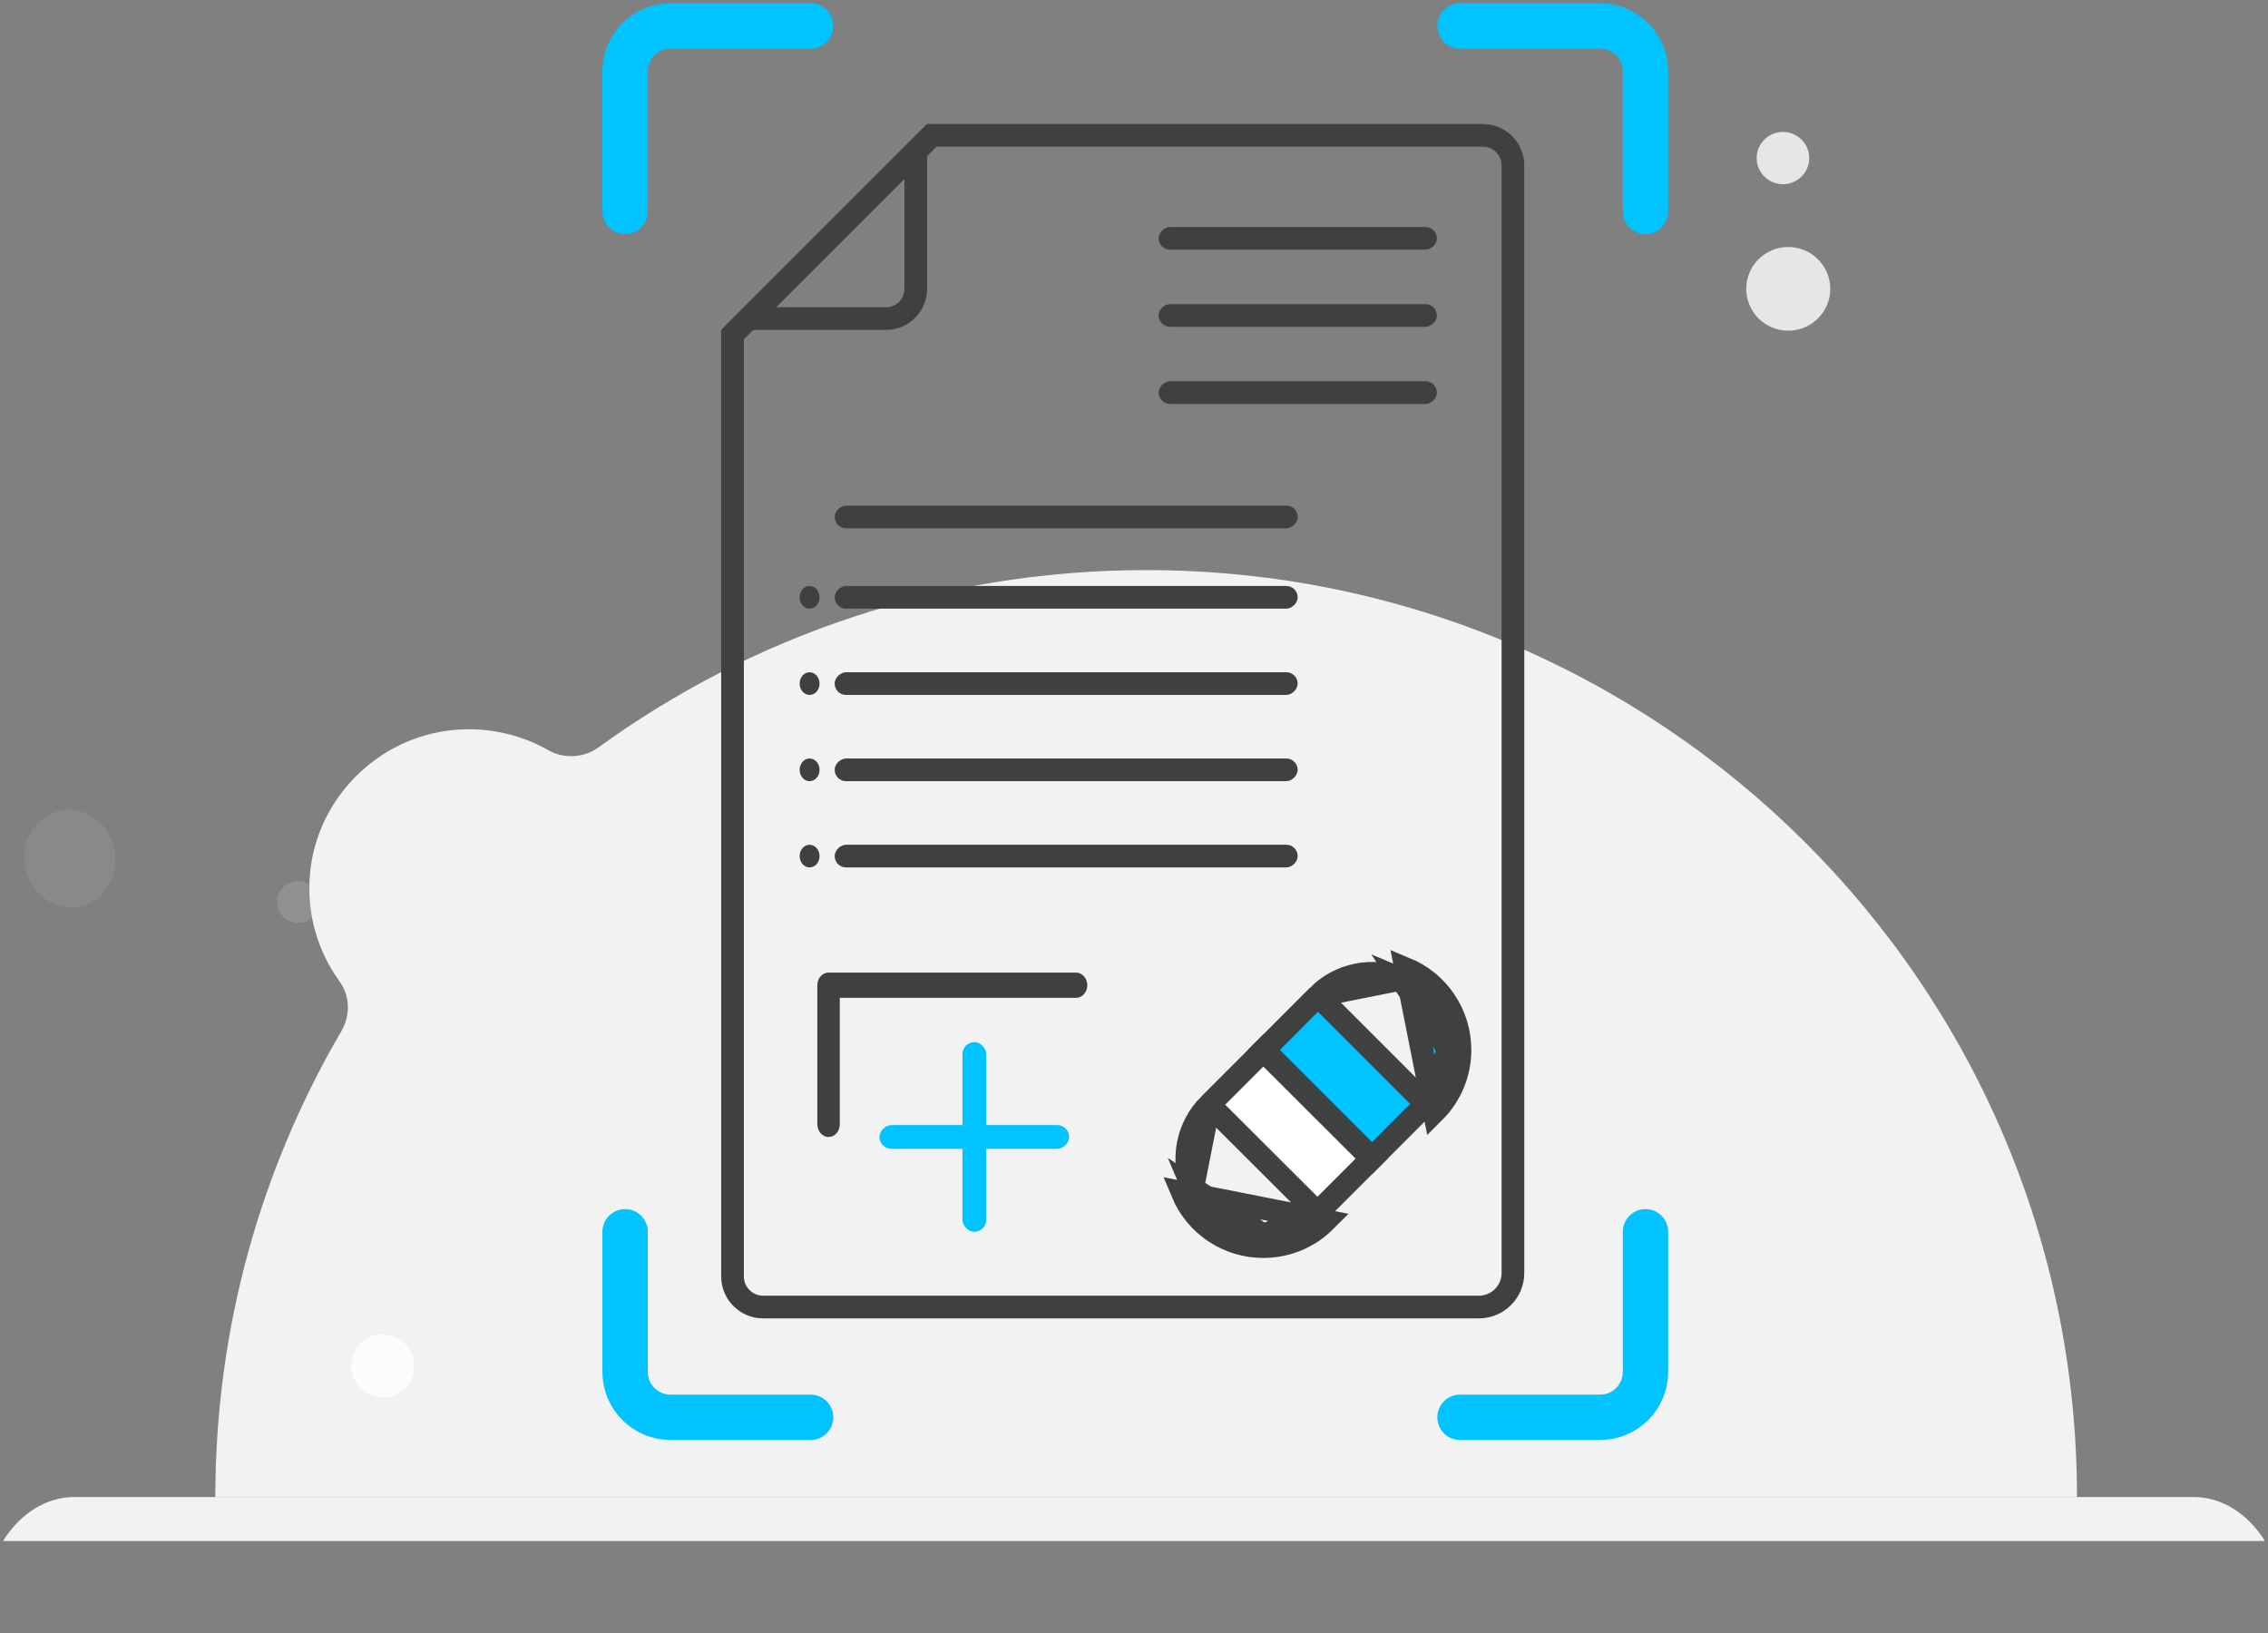 <svg width="50" height="36" viewBox="0 0 50 36" fill="none" xmlns="http://www.w3.org/2000/svg">
<rect x="0" y="0" width="50" height="36" fill="#808080" stroke="none"/>
<g opacity="0.545">
<g opacity="0.545">
<g opacity="0.545">
<path opacity="0.545" d="M0.616 19.324C0.835 19.877 1.426 20.147 1.936 19.927C2.446 19.706 2.682 19.08 2.463 18.527C2.244 17.975 1.653 17.705 1.143 17.925C0.633 18.145 0.397 18.772 0.616 19.324Z" fill="white" fill-opacity="0.8"/>
<path opacity="0.545" d="M40.213 28.491C40.952 28.286 41.385 27.524 41.18 26.787C40.975 26.051 40.209 25.62 39.47 25.824C38.73 26.028 38.297 26.791 38.502 27.527C38.707 28.263 39.473 28.695 40.213 28.491Z" fill="white" fill-opacity="0.8"/>
<path opacity="0.545" d="M37.136 25.947C37.481 25.947 37.76 25.668 37.76 25.323C37.76 24.977 37.481 24.698 37.136 24.698C36.791 24.698 36.511 24.977 36.511 25.323C36.511 25.668 36.791 25.947 37.136 25.947Z" fill="white" fill-opacity="0.8"/>
</g>
<path opacity="0.545" d="M6.695 20.329C6.941 20.261 7.085 20.007 7.017 19.762C6.948 19.516 6.693 19.372 6.447 19.44C6.2 19.508 6.056 19.762 6.124 20.008C6.193 20.253 6.448 20.397 6.695 20.329Z" fill="white" fill-opacity="0.8"/>
</g>
</g>
<path d="M39.306 4.061C39.626 4.061 39.886 3.803 39.886 3.485C39.886 3.166 39.626 2.908 39.306 2.908C38.987 2.908 38.727 3.166 38.727 3.485C38.727 3.803 38.987 4.061 39.306 4.061Z" fill="white" fill-opacity="0.8"/>
<path d="M39.423 7.29C39.935 7.29 40.35 6.877 40.35 6.367C40.35 5.858 39.935 5.445 39.423 5.445C38.912 5.445 38.497 5.858 38.497 6.367C38.497 6.877 38.912 7.29 39.423 7.29Z" fill="white" fill-opacity="0.8"/>
<path d="M45.789 33C45.789 21.715 36.602 12.568 25.267 12.568C20.757 12.568 16.585 14.018 13.198 16.474C12.872 16.71 12.438 16.736 12.088 16.538C11.476 16.19 10.748 16.018 9.977 16.095C8.318 16.263 6.983 17.609 6.834 19.261C6.754 20.151 7.009 20.977 7.486 21.636C7.72 21.956 7.726 22.388 7.527 22.73C5.76 25.748 4.747 29.258 4.747 33.002H45.789V33Z" fill="#F2F2F2"/>
<path d="M8.436 30.803C8.82 30.803 9.131 30.493 9.131 30.111C9.131 29.729 8.82 29.419 8.436 29.419C8.052 29.419 7.741 29.729 7.741 30.111C7.741 30.493 8.052 30.803 8.436 30.803Z" fill="white" fill-opacity="0.8"/>
<path d="M0.066 33.972C0.448 33.359 1.027 33.002 1.638 33.002H48.361C48.972 33.002 49.55 33.359 49.933 33.972H0.066Z" fill="#F2F2F2"/>
<path d="M16.834 28.814L16.831 28.814C16.461 28.818 16.157 28.523 16.149 28.153V7.378L20.543 2.984H32.695C33.058 2.986 33.352 3.28 33.354 3.643C33.354 3.643 33.354 3.643 33.354 3.643L33.354 18.623V28.064C33.354 28.478 33.018 28.814 32.604 28.814L16.834 28.814Z" stroke="#404040" stroke-width="0.5"/>
<path d="M19.531 7.024H16.503L20.189 3.338V6.366C20.189 6.729 19.894 7.024 19.531 7.024Z" stroke="#404040" stroke-width="0.5"/>
<path d="M18.266 25.065C18.13 25.065 18.019 24.94 18.019 24.786V21.72C18.019 21.566 18.13 21.441 18.266 21.441H23.721C23.858 21.441 23.97 21.566 23.97 21.72C23.97 21.873 23.858 21.998 23.721 21.998H18.514V24.786C18.514 24.94 18.404 25.065 18.266 25.065Z" fill="#404040"/>
<path d="M18.068 18.873C18.068 19.011 17.97 19.123 17.848 19.123C17.727 19.123 17.629 19.011 17.629 18.873C17.629 18.735 17.727 18.623 17.848 18.623C17.97 18.623 18.068 18.735 18.068 18.873Z" fill="#404040"/>
<rect x="28.608" y="18.623" width="0.5" height="10.207" rx="0.25" transform="rotate(90 28.608 18.623)" fill="#404040"/>
<path d="M18.068 16.971C18.068 17.109 17.97 17.221 17.848 17.221C17.727 17.221 17.629 17.109 17.629 16.971C17.629 16.833 17.727 16.721 17.848 16.721C17.97 16.721 18.068 16.833 18.068 16.971Z" fill="#404040"/>
<rect x="28.608" y="16.721" width="0.5" height="10.207" rx="0.25" transform="rotate(90 28.608 16.721)" fill="#404040"/>
<path d="M18.068 15.07C18.068 15.208 17.97 15.32 17.848 15.32C17.727 15.32 17.629 15.208 17.629 15.07C17.629 14.932 17.727 14.82 17.848 14.82C17.97 14.82 18.068 14.932 18.068 15.07Z" fill="#404040"/>
<rect x="28.608" y="14.82" width="0.5" height="10.207" rx="0.25" transform="rotate(90 28.608 14.82)" fill="#404040"/>
<path d="M18.068 13.168C18.068 13.306 17.97 13.418 17.848 13.418C17.727 13.418 17.629 13.306 17.629 13.168C17.629 13.03 17.727 12.918 17.848 12.918C17.97 12.918 18.068 13.03 18.068 13.168Z" fill="#404040"/>
<rect x="28.608" y="12.918" width="0.5" height="10.207" rx="0.25" transform="rotate(90 28.608 12.918)" fill="#404040"/>
<rect x="28.61" y="11.147" width="0.5" height="10.208" rx="0.25" transform="rotate(90 28.61 11.147)" fill="#404040"/>
<rect x="31.677" y="5.004" width="0.5" height="6.134" rx="0.25" transform="rotate(90 31.677 5.004)" fill="#404040"/>
<rect x="31.677" y="6.705" width="0.5" height="6.134" rx="0.25" transform="rotate(90 31.677 6.705)" fill="#404040"/>
<rect x="31.677" y="8.405" width="0.5" height="6.134" rx="0.25" transform="rotate(90 31.677 8.405)" fill="#404040"/>
<rect x="21.219" y="22.974" width="0.523" height="4.181" rx="0.261" fill="#00C3FF"/>
<rect x="23.57" y="24.803" width="0.523" height="4.181" rx="0.261" transform="rotate(90 23.57 24.803)" fill="#00C3FF"/>
<path d="M31.936 23.144L31.936 23.144C31.936 22.462 31.525 21.846 30.895 21.585L31.936 23.144ZM31.936 23.144C31.937 23.592 31.759 24.021 31.442 24.337L31.442 24.337M31.936 23.144L31.442 24.337M31.442 24.337L30.249 25.532L27.863 23.146L29.056 21.951C29.056 21.951 29.056 21.951 29.056 21.951M31.442 24.337L29.056 21.951M29.056 21.951C29.539 21.468 30.265 21.324 30.895 21.585L29.056 21.951ZM32.187 23.144C32.187 23.658 31.983 24.151 31.619 24.514L30.991 21.354C31.714 21.654 32.186 22.36 32.187 23.144Z" fill="#00C3FF" stroke="#404040" stroke-width="0.5"/>
<path d="M27.853 27.232L27.853 27.232C27.171 27.233 26.555 26.822 26.293 26.192L27.853 27.232ZM27.853 27.232C28.3 27.232 28.73 27.054 29.045 26.737L29.045 26.736M27.853 27.232L29.045 26.736M29.045 26.736L30.239 25.542L27.851 23.159L26.657 24.353C26.657 24.353 26.657 24.353 26.657 24.353M29.045 26.736L26.657 24.353M26.657 24.353C26.175 24.836 26.031 25.562 26.293 26.192L26.657 24.353ZM27.853 27.482C28.367 27.482 28.86 27.277 29.222 26.913L26.062 26.288C26.363 27.012 27.07 27.483 27.853 27.482Z" fill="white" stroke="#404040" stroke-width="0.5"/>
<path d="M32.187 0.571H35.276C35.829 0.571 36.276 1.019 36.276 1.571V4.661" stroke="#00C3FF" stroke-linecap="round"/>
<path d="M32.187 31.245H35.276C35.829 31.245 36.276 30.797 36.276 30.245V27.155" stroke="#00C3FF" stroke-linecap="round"/>
<path d="M17.871 0.571H14.781C14.229 0.571 13.781 1.019 13.781 1.571V4.661" stroke="#00C3FF" stroke-linecap="round"/>
<path d="M17.871 31.245H14.781C14.229 31.245 13.781 30.797 13.781 30.245V27.155" stroke="#00C3FF" stroke-linecap="round"/>
</svg>
